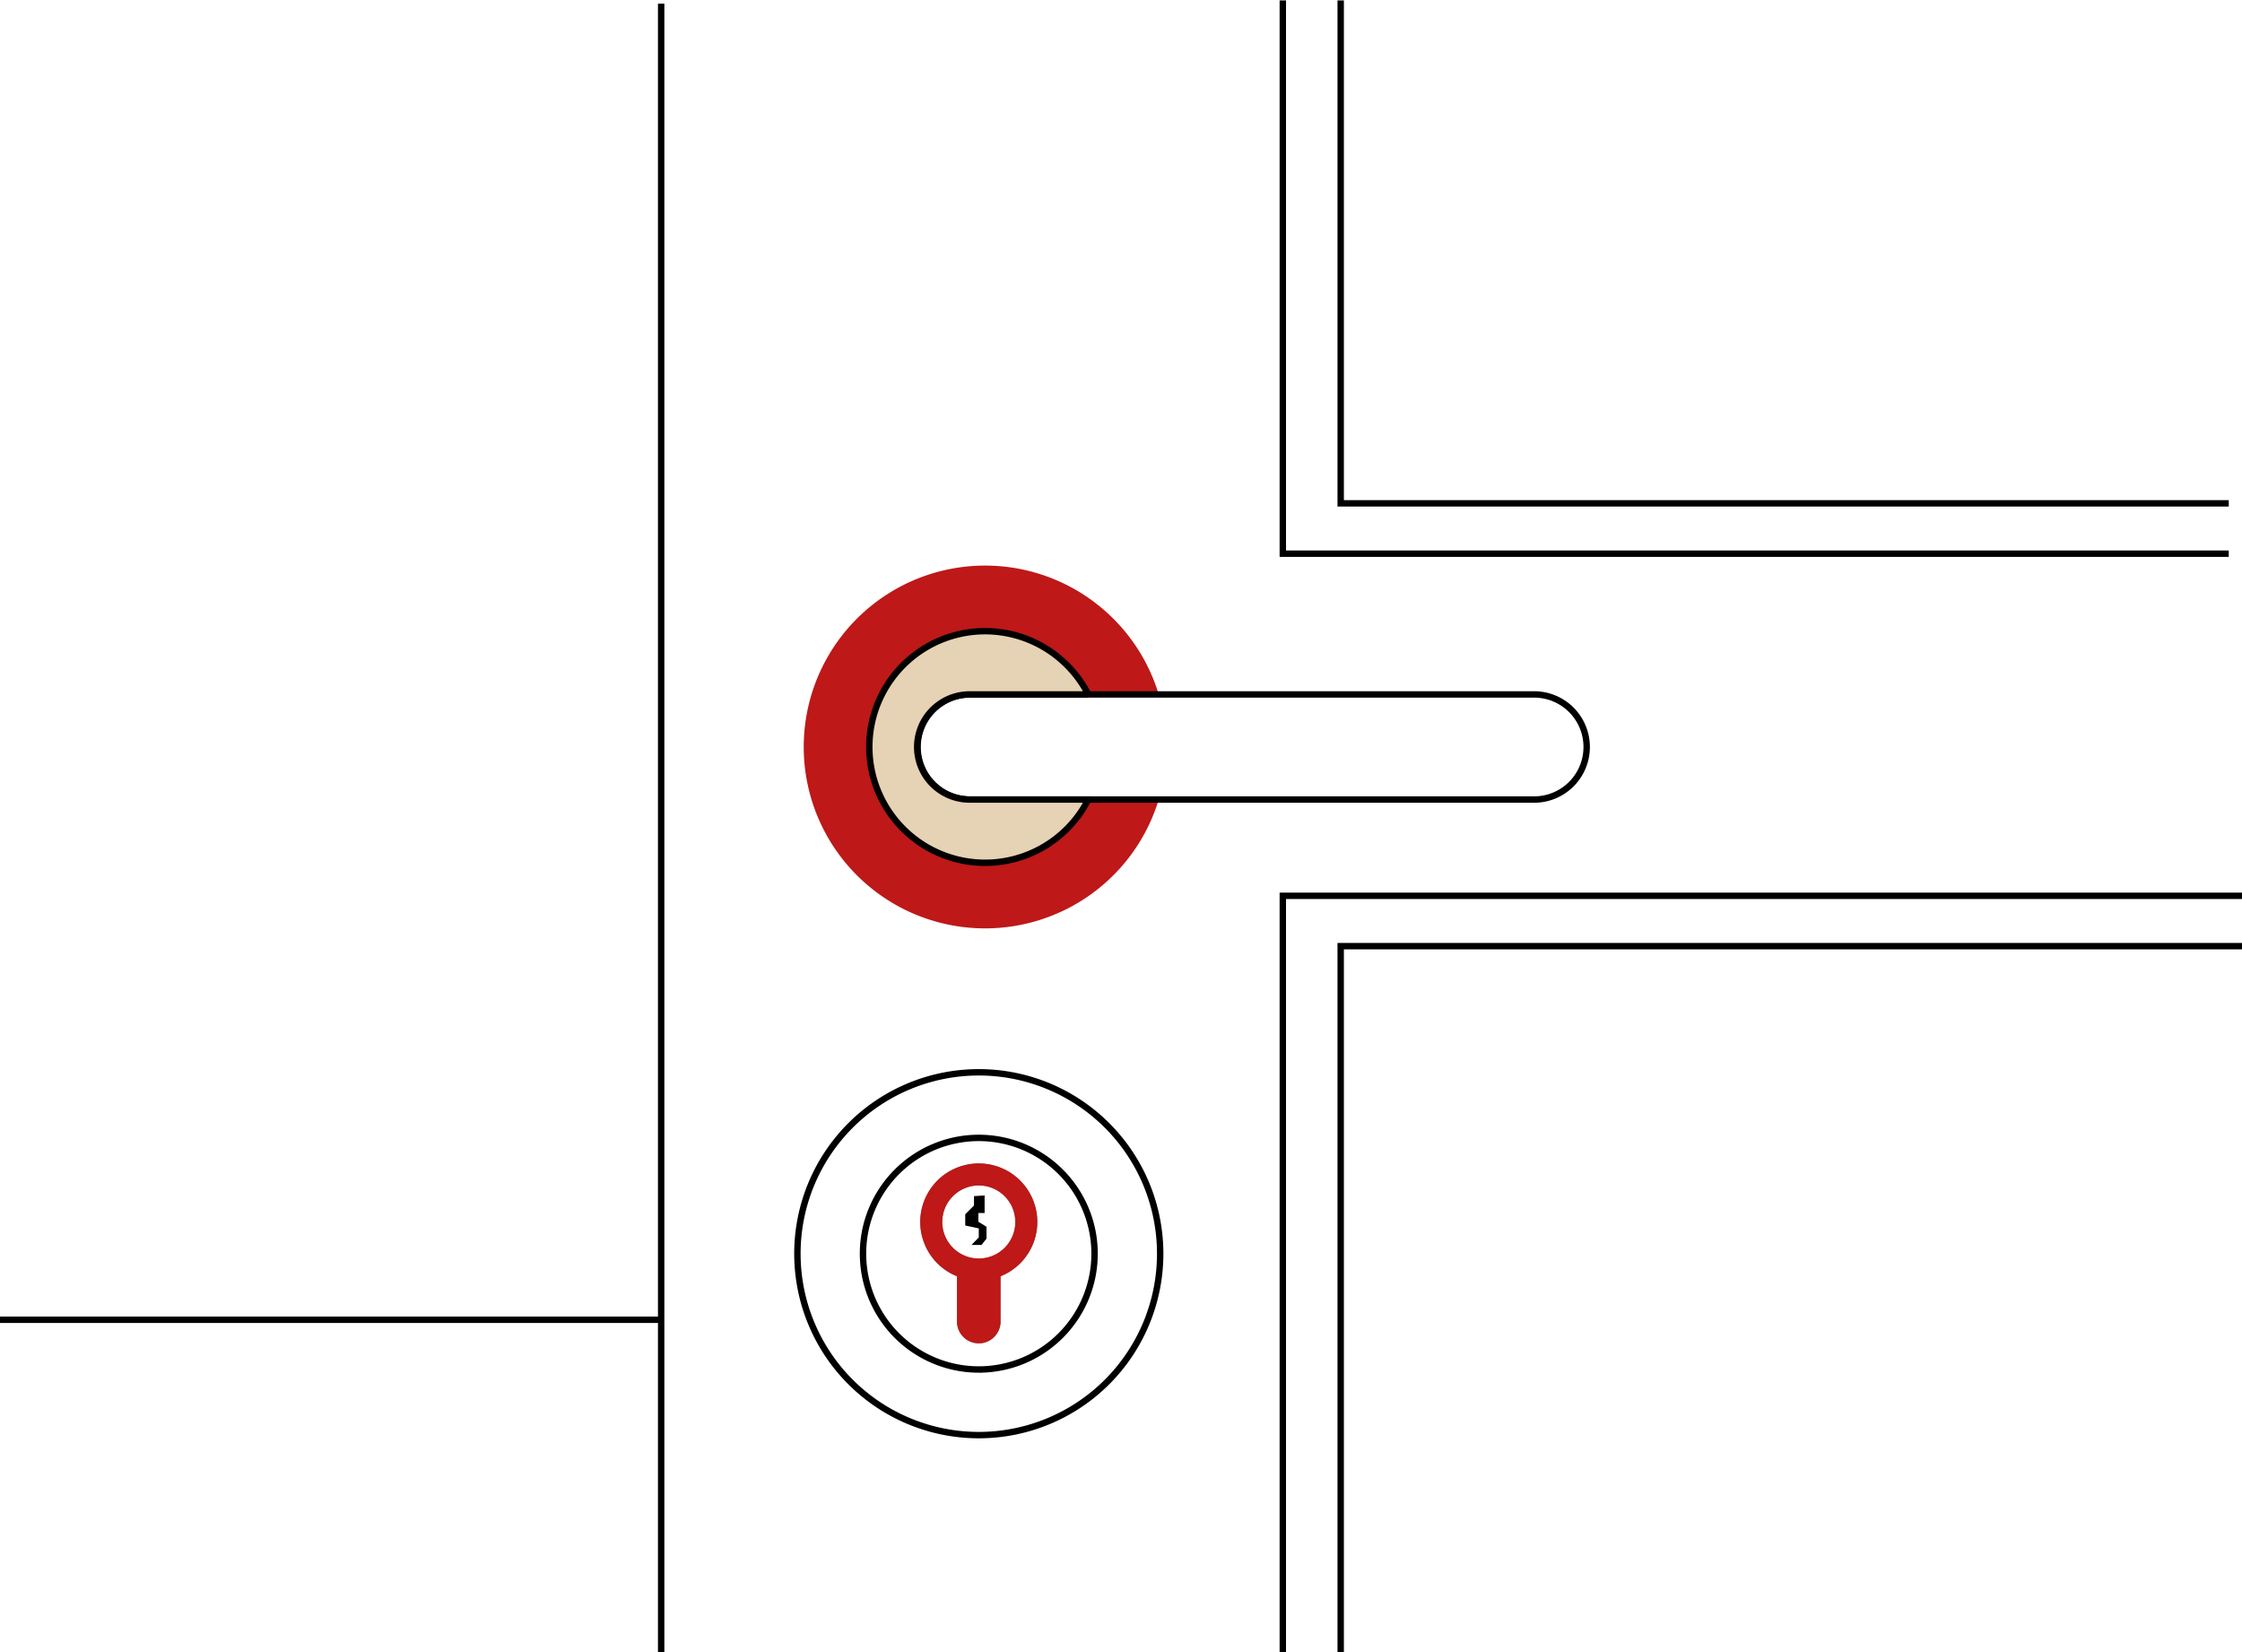 <?xml version="1.0" encoding="UTF-8"?>
<svg xmlns="http://www.w3.org/2000/svg" xmlns:xlink="http://www.w3.org/1999/xlink" width="700.187" height="516" viewBox="0 0 700.187 516">
  <defs>
    <clipPath id="clip-path">
      <rect id="Rectangle_264" data-name="Rectangle 264" width="610.187" height="486.861" fill="none"></rect>
    </clipPath>
    <clipPath id="clip-path-2">
      <rect id="Rectangle_255" data-name="Rectangle 255" width="698.092" height="493" fill="none"></rect>
    </clipPath>
    <clipPath id="clip-path-3">
      <rect id="Rectangle_263" data-name="Rectangle 263" width="606.049" height="492.861" transform="translate(0 -29)" fill="none"></rect>
    </clipPath>
    <clipPath id="clip-path-4">
      <rect id="Rectangle_265" data-name="Rectangle 265" width="476.092" height="514.861" transform="translate(0 -28)" fill="none" stroke="#707070" stroke-width="2"></rect>
    </clipPath>
  </defs>
  <g id="Groupe_94" data-name="Groupe 94" transform="translate(-140 -2132)">
    <g id="Groupe_89" data-name="Groupe 89" transform="translate(230 2161.139)">
      <g id="Groupe_88" data-name="Groupe 88" clip-path="url(#clip-path)">
        <path id="Tracé_390" data-name="Tracé 390" d="M310.63,491.1V250.615H610.187" fill="none" stroke="#000" stroke-miterlimit="10" stroke-width="2"></path>
        <path id="Tracé_391" data-name="Tracé 391" d="M328.705,491.905V266.332h288.38" fill="none" stroke="#000" stroke-miterlimit="10" stroke-width="2"></path>
      </g>
    </g>
    <g id="Groupe_93" data-name="Groupe 93">
      <g id="Groupe_83" data-name="Groupe 83" transform="translate(230 2189)">
        <g id="Groupe_82" data-name="Groupe 82" transform="translate(-90 -57)" clip-path="url(#clip-path-2)">
          <line id="Ligne_55" data-name="Ligne 55" x1="214.984" transform="translate(-8.5 412.143)" fill="none" stroke="#000" stroke-miterlimit="10" stroke-width="2"></line>
        </g>
      </g>
      <g id="Groupe_87" data-name="Groupe 87" transform="translate(230 2161.139)">
        <g id="Groupe_86" data-name="Groupe 86" clip-path="url(#clip-path-3)">
          <path id="Tracé_388" data-name="Tracé 388" d="M310.63-65.426v209.2H606.049" fill="none" stroke="#000" stroke-miterlimit="10" stroke-width="2"></path>
          <path id="Tracé_389" data-name="Tracé 389" d="M328.705-64.916V128.052H607.619" fill="none" stroke="#000" stroke-miterlimit="10" stroke-width="2"></path>
        </g>
      </g>
      <g id="Groupe_91" data-name="Groupe 91" transform="translate(230 2161.139)">
        <g id="Groupe_90" data-name="Groupe 90" clip-path="url(#clip-path-4)">
          <line id="Ligne_58" data-name="Ligne 58" y2="550" transform="translate(116.483 -53.639)" fill="none" stroke="#000" stroke-miterlimit="10" stroke-width="2"></line>
          <path id="Tracé_392" data-name="Tracé 392" d="M215.68,305.728a56.648,56.648,0,1,0,56.649,56.648,56.649,56.649,0,0,0-56.649-56.648m0,92.808a36.16,36.16,0,1,1,36.159-36.159,36.16,36.16,0,0,1-36.159,36.159" fill="none" stroke="#000" stroke-width="2"></path>
          <path id="Tracé_393" data-name="Tracé 393" d="M215.68,335.193a17.269,17.269,0,0,0-5.8,33.539v15.032a5.8,5.8,0,0,0,11.593,0V368.732a17.269,17.269,0,0,0-5.8-33.539m0,29.689a12.41,12.41,0,1,1,12.41-12.411,12.411,12.411,0,0,1-12.41,12.411" fill="#6c86b9" stroke="#707070" stroke-width="2"></path>
          <path id="Tracé_394" data-name="Tracé 394" d="M215.68,335.193a17.269,17.269,0,0,0-5.8,33.539v15.032a5.8,5.8,0,0,0,11.593,0V368.732a17.269,17.269,0,0,0-5.8-33.539Zm0,29.689a12.41,12.41,0,1,1,12.41-12.411A12.411,12.411,0,0,1,215.68,364.882Z" fill="#be1818" stroke="#be1817" stroke-linecap="round" stroke-linejoin="round" stroke-width="2"></path>
          <path id="Tracé_395" data-name="Tracé 395" d="M214.182,344.388v2.932l-2.736,2.736v3.517l4.234.9v2.815l-2.28,2.345h3.127l1.564-1.954v-3.714L215.55,352.4v-2.736H217.5v-5.472Z"></path>
          <path id="Tracé_396" data-name="Tracé 396" d="M212.857,220.549a16.414,16.414,0,1,1,0-32.828h59.019a56.649,56.649,0,1,0,0,32.828Z" fill="#be1818"></path>
          <path id="Tracé_397" data-name="Tracé 397" d="M389.243,220.55H212.857a16.415,16.415,0,0,1,0-32.829H389.243a16.415,16.415,0,0,1,0,32.829Z" fill="none" stroke="#000" stroke-miterlimit="10" stroke-width="2"></path>
          <path id="Tracé_398" data-name="Tracé 398" d="M212.857,220.549a16.414,16.414,0,1,1,0-32.828h37.011a36.16,36.16,0,1,0,0,32.828Z" fill="#e6d2b4" stroke="#000" stroke-miterlimit="10" stroke-width="2"></path>
        </g>
      </g>
    </g>
  </g>
</svg>

